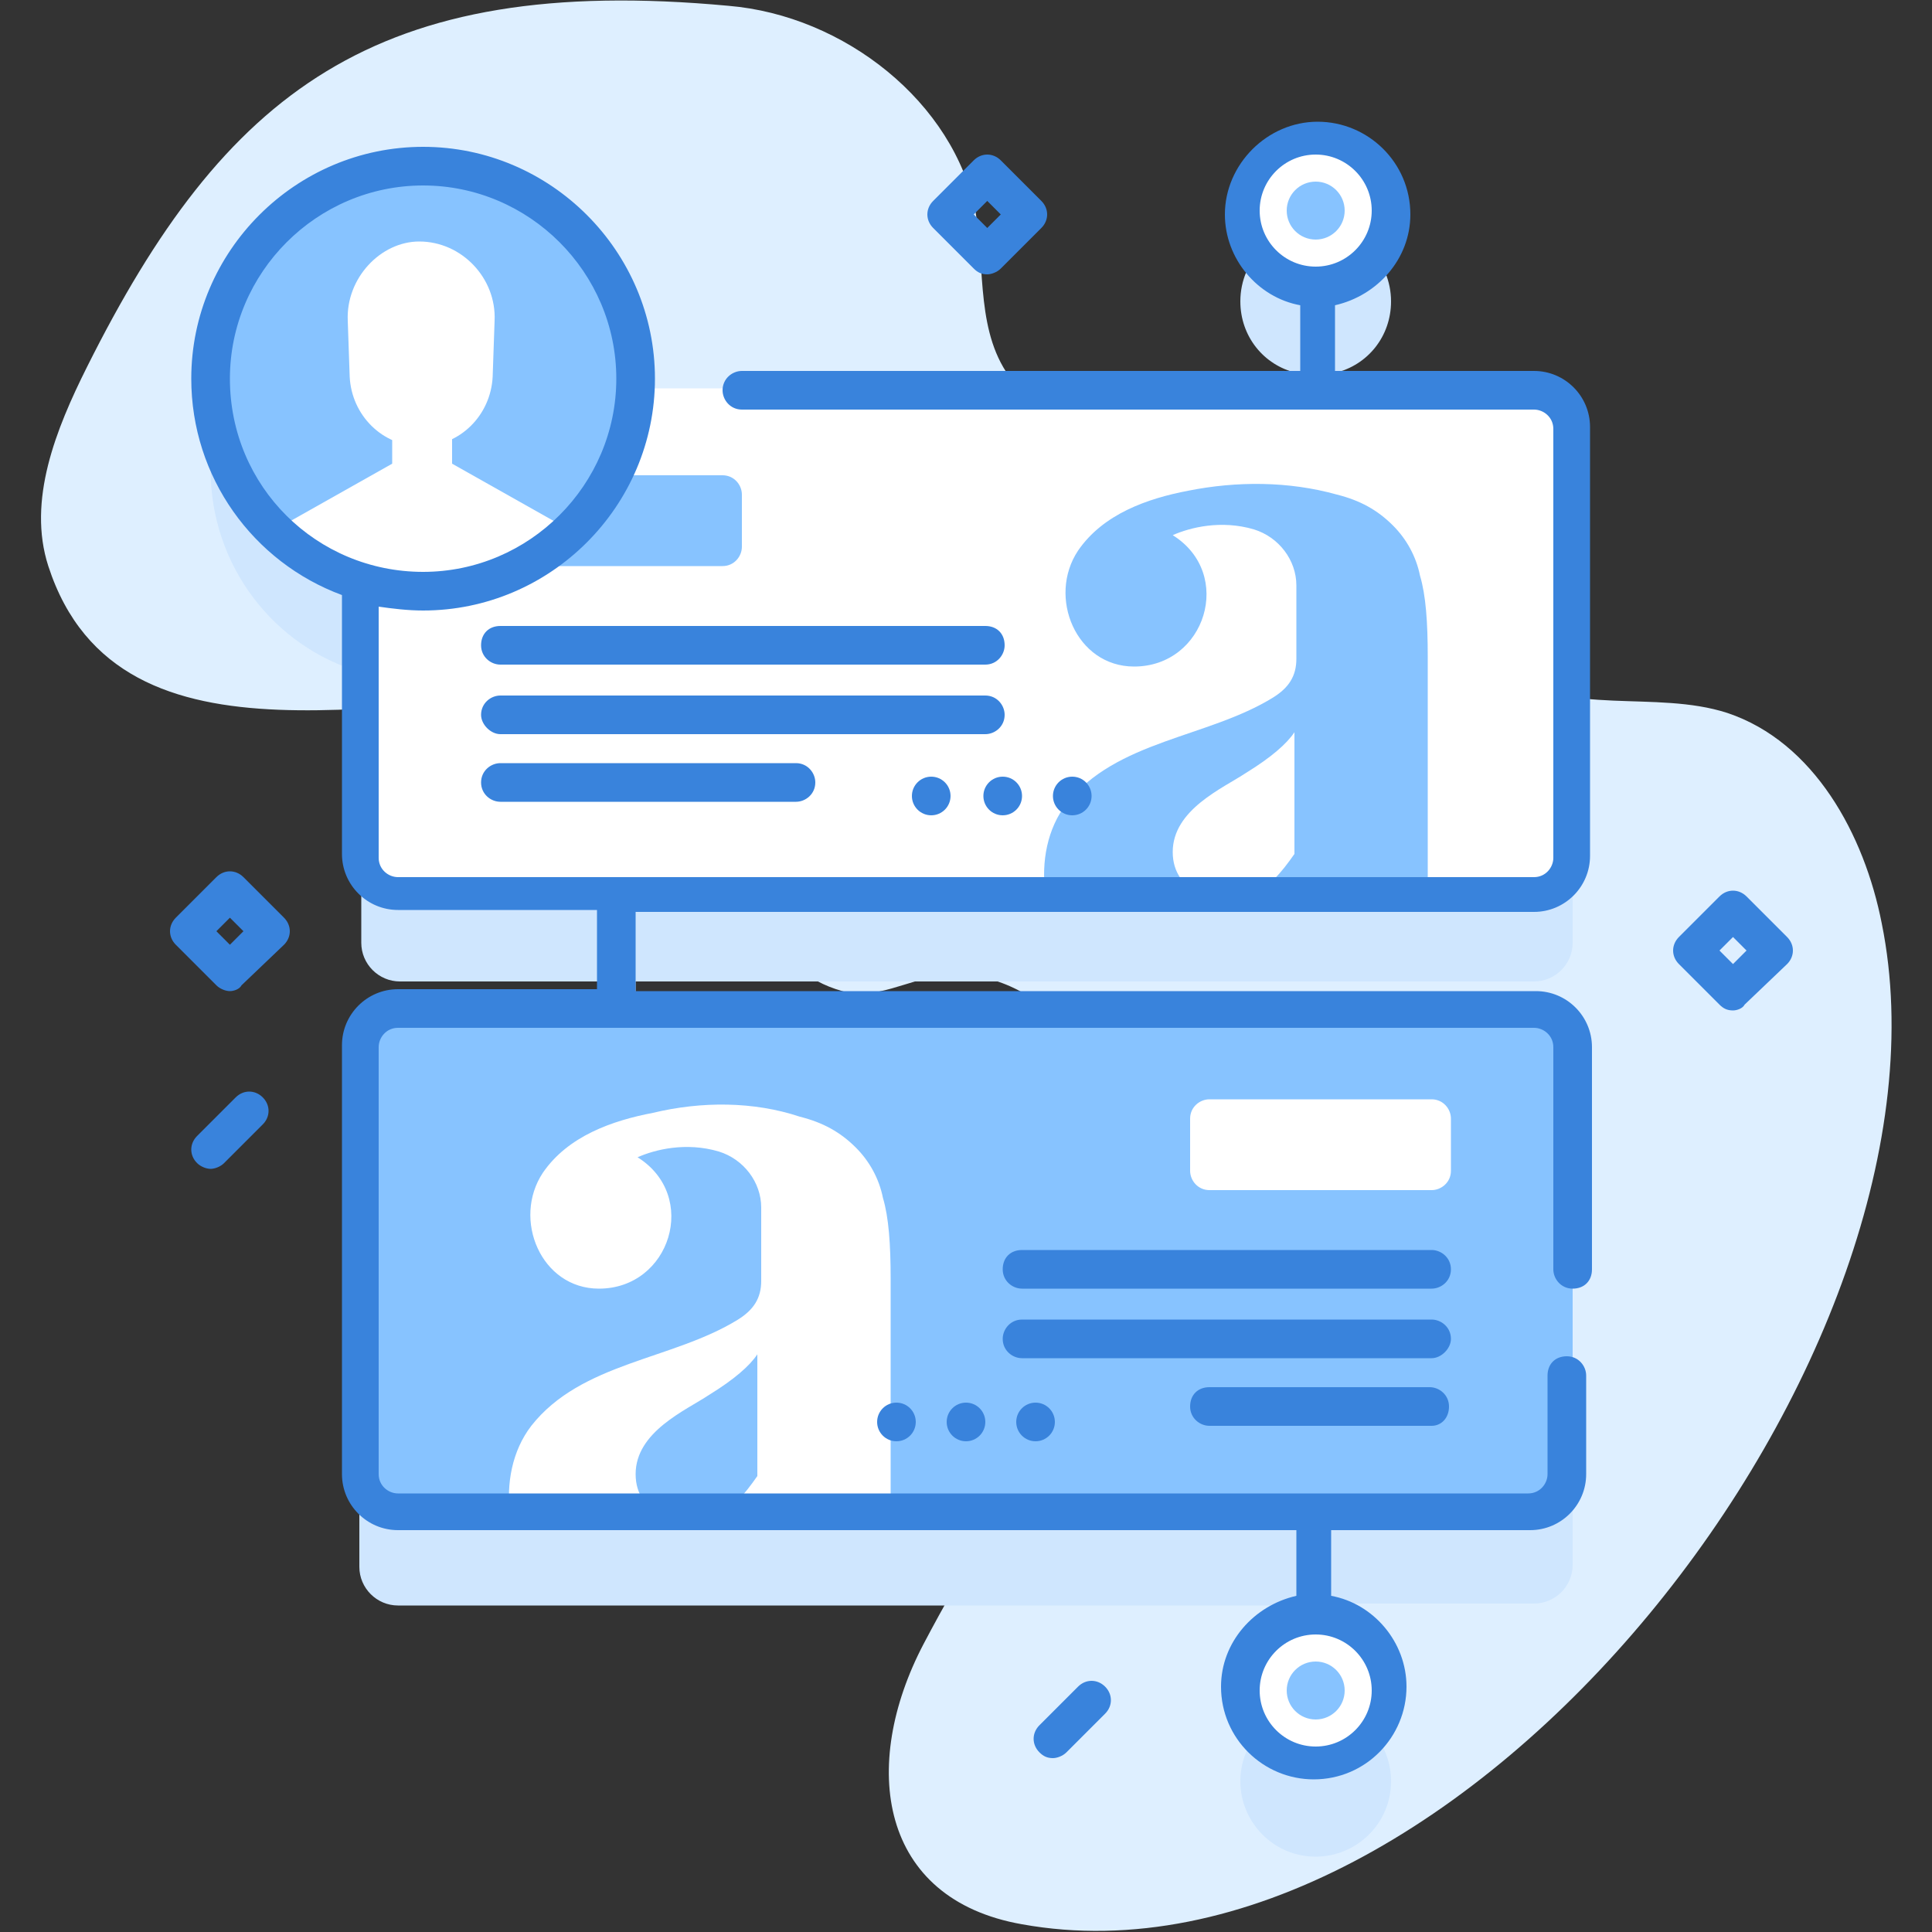 <?xml version="1.0" encoding="UTF-8"?> <!-- Generator: Adobe Illustrator 21.0.1, SVG Export Plug-In . SVG Version: 6.00 Build 0) --> <svg xmlns="http://www.w3.org/2000/svg" xmlns:xlink="http://www.w3.org/1999/xlink" id="Capa_1" x="0px" y="0px" viewBox="0 0 100 100" style="enable-background:new 0 0 100 100;" xml:space="preserve"><rect x="0" y="0" width="100" height="100" fill="#333333" stroke="none"/> <style type="text/css"> .st0{fill:#DEEFFF;} .st1{fill:#CFE6FE;} .st2{fill:#FFFFFF;} .st3{fill:#87C3FF;} .st4{fill:#3983DC;} </style> <g> <g> <g> <path class="st0" d="M97.4,47.8c-0.9-4.6-3.5-9.4-8-10.9c-3.7-1.2-8.3,0.2-11.4-2.1c-7.6-5.6-4.1-13.8-17.4-12.6 c-2.9,0.3-6.3-0.1-8.2-2.5S51,14,50.5,11C49.4,5.3,43.7,0.8,37.7,0.3C19.4-1.4,11.6,4.8,4.5,19c-1.6,3.2-3.1,6.9-2,10.3 c3.7,11.4,18.8,6.1,27.9,7c12.7,1.3,5.4,12.8,13.2,15c1.7,0.5,3.4-0.6,5.1-0.8c4.7-0.6,8.9,4.1,9.1,8.9c0.4,9.3-5.8,17.7-10,25.7 c-3.3,6.3-2.3,13.2,5.1,14.5C75.6,103.7,101.9,70,97.4,47.8L97.4,47.8z"></path> </g> </g> <g> <g> <g> <path class="st1" d="M79.4,50.8c1.1,0,2-0.9,2-2V26.7c0-1.1-0.9-2-2-2H69.1v-5.4c1.7-0.4,2.9-1.9,2.9-3.7c0-2.1-1.7-3.9-3.9-3.9 c-2.1,0-3.9,1.7-3.9,3.9c0,1.8,1.2,3.3,2.9,3.7v5.4H32.9c0-0.1,0-0.3,0-0.4c0-6.1-4.9-11-11-11s-11,4.9-11,11 c0,5,3.3,9.2,7.8,10.5v14c0,1.1,0.9,2,2,2H31v6.1H20.6c-1.1,0-2,0.9-2,2v22.2c0,1.1,0.9,2,2,2h46.5v5.4 c-1.7,0.4-2.9,1.9-2.9,3.7c0,2.1,1.7,3.9,3.9,3.9c2.1,0,3.9-1.7,3.9-3.9c0-1.8-1.2-3.3-2.9-3.7V83h10.3c1.1,0,2-0.9,2-2V58.9 c0-1.1-0.9-2-2-2H32.9v-6.1C32.9,50.8,79.4,50.8,79.4,50.8z"></path> <g> <g> <g> <path class="st2" d="M81.3,22.1v22.2c0,1.1-0.9,2-2,2H20.6c-1.1,0-2-0.9-2-2V22.1c0-1.1,0.9-2,2-2h58.8 C80.5,20.1,81.3,21,81.3,22.1z"></path> <path class="st3" d="M61.9,46.2c-0.6-0.4-1.2-1-1.2-2.1c0-2.2,2.6-3.3,3.8-4.1c1.3-0.8,2.1-1.5,2.5-2.1v6.3 c-0.7,1-1.3,1.7-2.2,2.1h9.1l0,0V34c0-1.8-0.1-3.2-0.4-4.2c-0.2-1-0.7-1.9-1.4-2.6c-0.8-0.8-1.7-1.3-2.9-1.6 c-2.5-0.7-5.2-0.7-7.7-0.2c-2.1,0.4-4.4,1.2-5.7,3.1c-1.6,2.4-0.1,6,2.9,6c3.7,0,5.2-4.8,2-6.8c0.9-0.4,2.5-0.8,4.2-0.3 c1.3,0.4,2.2,1.6,2.2,2.9l0,0v3.8c0,0.9-0.4,1.5-1.2,2c-3.4,2.1-8.1,2.2-10.7,5.5c-1,1.3-1.3,3-1.1,4.6H61.9L61.9,46.2z"></path> <g> <g> <circle class="st4" cx="55.5" cy="41.2" r="1"></circle> <circle class="st4" cx="51.9" cy="41.2" r="1"></circle> <circle class="st4" cx="48.2" cy="41.2" r="1"></circle> </g> </g> </g> <g> <path class="st3" d="M20.6,78.4h58.8c1.1,0,2-0.9,2-2V54.2c0-1.1-0.9-2-2-2H20.6c-1.1,0-2,0.9-2,2v22.2 C18.7,77.5,19.5,78.4,20.6,78.4L20.6,78.4z"></path> <path class="st2" d="M34.1,78.4c-0.6-0.4-1.2-1-1.2-2.1c0-2.2,2.6-3.3,3.8-4.1c1.3-0.8,2.1-1.5,2.5-2.1v6.3 c-0.7,1-1.3,1.7-2.2,2.1h9.1l0,0V66.2c0-1.8-0.1-3.2-0.4-4.2c-0.2-1-0.7-1.9-1.4-2.6c-0.8-0.8-1.7-1.3-2.9-1.6 C39,57,36.3,57,33.8,57.6c-2.1,0.4-4.4,1.2-5.7,3.1c-1.6,2.4-0.1,6,2.9,6c3.7,0,5.2-4.8,2-6.8c0.9-0.4,2.5-0.8,4.2-0.3 c1.3,0.4,2.2,1.6,2.2,2.9l0,0v3.8c0,0.9-0.4,1.5-1.2,2c-3.4,2.1-8.1,2.2-10.7,5.5c-1,1.3-1.3,3-1.1,4.6H34.1L34.1,78.4z"></path> <g> <g> <circle class="st4" cx="53.6" cy="73.6" r="1"></circle> <circle class="st4" cx="50" cy="73.6" r="1"></circle> <circle class="st4" cx="46.4" cy="73.6" r="1"></circle> </g> </g> </g> <g> <circle class="st2" cx="68.1" cy="87.5" r="3.9"></circle> <circle class="st3" cx="68.1" cy="87.5" r="1.5"></circle> </g> <g> <circle class="st2" cx="68.1" cy="10.9" r="3.9"></circle> <circle class="st3" cx="68.1" cy="10.9" r="1.5"></circle> </g> </g> </g> <g> <g> <g> <g> <g> <g> <path class="st4" d="M25.9,38H51c0.5,0,1-0.4,1-1c0-0.5-0.4-1-1-1H25.9c-0.5,0-1,0.4-1,1C24.9,37.5,25.4,38,25.9,38z"></path> </g> <g> <path class="st4" d="M25.9,41.5h15.3c0.5,0,1-0.4,1-1c0-0.5-0.4-1-1-1H25.9c-0.5,0-1,0.4-1,1S25.4,41.5,25.9,41.5 L25.9,41.5z"></path> </g> <g> <path class="st4" d="M52,33.4c0,0.5-0.4,1-1,1H25.9c-0.5,0-1-0.4-1-1s0.4-1,1-1H51C51.6,32.4,52,32.8,52,33.4z"></path> </g> </g> </g> <path class="st3" d="M38.4,25.6v2.7c0,0.5-0.4,1-1,1H25.9c-0.5,0-1-0.4-1-1v-2.7c0-0.5,0.4-1,1-1h11.5 C38,24.6,38.4,25.1,38.4,25.6z"></path> </g> </g> <g> <g> <g> <g> <g> <path class="st4" d="M74.1,70.3H52.9c-0.5,0-1-0.4-1-1c0-0.5,0.4-1,1-1h21.2c0.5,0,1,0.4,1,1 C75.1,69.8,74.6,70.3,74.1,70.3z"></path> </g> <g> <path class="st4" d="M74.1,73.8H62.6c-0.5,0-1-0.4-1-1s0.4-1,1-1H74c0.5,0,1,0.4,1,1S74.6,73.8,74.1,73.8z"></path> </g> <g> <path class="st4" d="M74.1,66.7H52.9c-0.5,0-1-0.4-1-1s0.4-1,1-1h21.2c0.5,0,1,0.4,1,1S74.6,66.7,74.1,66.7z"></path> </g> </g> </g> <path class="st2" d="M62.6,61.6h11.5c0.5,0,1-0.4,1-1v-2.7c0-0.5-0.4-1-1-1H62.6c-0.5,0-1,0.4-1,1v2.7 C61.6,61.1,62,61.6,62.6,61.6z"></path> </g> </g> </g> </g> <g> <g> <g> <circle class="st3" cx="21.9" cy="19.6" r="11"></circle> </g> </g> <g> <path class="st2" d="M29.5,27.6c-2,1.9-4.7,3-7.6,3s-5.6-1.2-7.6-3c0.1-0.2,0.3-0.4,0.5-0.5l5.5-3.1v-1.9h3.1V24l5.5,3.1 C29.2,27.2,29.4,27.4,29.5,27.6z"></path> </g> <g> <g> <path class="st2" d="M18,16.6l0.1,2.9c0.1,2,1.7,3.6,3.7,3.6s3.6-1.6,3.7-3.6l0.1-2.9c0.1-2.2-1.7-4.1-3.9-4.1 C19.7,12.5,17.9,14.4,18,16.6L18,16.6z"></path> </g> </g> <path class="st4" d="M79.4,47.2c1.6,0,2.9-1.3,2.9-2.9V22.1c0-1.6-1.3-2.9-2.9-2.9H69.1v-3.4c2.2-0.5,3.9-2.4,3.9-4.7 c0-2.7-2.2-4.8-4.8-4.8s-4.8,2.2-4.8,4.8c0,2.3,1.7,4.3,3.9,4.7v3.4H38.4c-0.5,0-1,0.4-1,1c0,0.5,0.4,1,1,1h41c0.5,0,1,0.4,1,1 v22.2c0,0.5-0.4,1-1,1H20.6c-0.5,0-1-0.4-1-1v-13c0.7,0.1,1.5,0.2,2.3,0.2c6.6,0,12-5.4,12-12s-5.4-12-12-12s-12,5.4-12,12 c0,5.1,3.2,9.5,7.8,11.2v13.4c0,1.6,1.3,2.9,2.9,2.9h10.3v4.1H20.6c-1.6,0-2.9,1.3-2.9,2.9v22.2c0,1.6,1.3,2.9,2.9,2.9h46.5v3.4 c-2.2,0.5-3.9,2.4-3.9,4.7c0,2.7,2.2,4.8,4.8,4.8c2.7,0,4.8-2.2,4.8-4.8c0-2.3-1.7-4.3-3.9-4.7v-3.4h10.3c1.6,0,2.9-1.3,2.9-2.9 v-5.1c0-0.5-0.4-1-1-1s-1,0.4-1,1v5.1c0,0.5-0.4,1-1,1H20.6c-0.5,0-1-0.4-1-1V54.2c0-0.5,0.4-1,1-1h58.8c0.5,0,1,0.4,1,1v11.5 c0,0.5,0.4,1,1,1s1-0.4,1-1V54.2c0-1.6-1.3-2.9-2.9-2.9H32.9v-4.1H79.4z M65.2,10.9c0-1.6,1.3-2.9,2.9-2.9S71,9.3,71,10.9 s-1.3,2.9-2.9,2.9C66.5,13.8,65.2,12.5,65.2,10.9z M11.9,19.6c0-5.5,4.5-10,10-10s10,4.5,10,10s-4.5,10-10,10 S11.9,25.2,11.9,19.6z M71,87.5c0,1.6-1.3,2.9-2.9,2.9s-2.9-1.3-2.9-2.9s1.3-2.9,2.9-2.9S71,85.9,71,87.5z"></path> </g> </g> <g> <g> <path class="st4" d="M11.9,51.3c-0.2,0-0.5-0.1-0.7-0.3l-2.1-2.1c-0.4-0.4-0.4-1,0-1.4l2.1-2.1c0.4-0.4,1-0.4,1.4,0l2.1,2.1 c0.4,0.4,0.4,1,0,1.4L12.5,51C12.4,51.2,12.1,51.3,11.9,51.3z M11.2,48.2l0.7,0.7l0.7-0.7l-0.7-0.7L11.2,48.2z"></path> </g> </g> <g> <g> <path class="st4" d="M51.1,14.2c-0.3,0-0.5-0.1-0.7-0.3l-2.1-2.1c-0.4-0.4-0.4-1,0-1.4l2.1-2.1c0.4-0.4,1-0.4,1.4,0l2.1,2.1 c0.4,0.4,0.4,1,0,1.4l-2.1,2.1C51.6,14.1,51.3,14.2,51.1,14.2z M50.4,11.1l0.7,0.7l0.7-0.7l-0.7-0.7L50.4,11.1z"></path> </g> </g> <g> <g> <path class="st4" d="M89.7,52.3c-0.3,0-0.5-0.1-0.7-0.3l-2.1-2.1c-0.4-0.4-0.4-1,0-1.4l2.1-2.1c0.4-0.4,1-0.4,1.4,0l2.1,2.1 c0.4,0.4,0.4,1,0,1.4L90.3,52C90.2,52.2,89.9,52.3,89.7,52.3z M89,49.2l0.7,0.7l0.7-0.7l-0.7-0.7L89,49.2z"></path> </g> </g> <g> <g> <path class="st4" d="M10.9,60.5c-0.2,0-0.5-0.1-0.7-0.3c-0.4-0.4-0.4-1,0-1.4l2-2c0.4-0.4,1-0.4,1.4,0s0.4,1,0,1.4l-2,2 C11.4,60.4,11.1,60.5,10.9,60.5z"></path> </g> </g> <g> <g> <path class="st4" d="M54.5,91c-0.3,0-0.5-0.1-0.7-0.3c-0.4-0.4-0.4-1,0-1.4l2-2c0.4-0.4,1-0.4,1.4,0s0.4,1,0,1.4l-2,2 C55,90.9,54.7,91,54.5,91z"></path> </g> </g> </g> </g> </svg> 